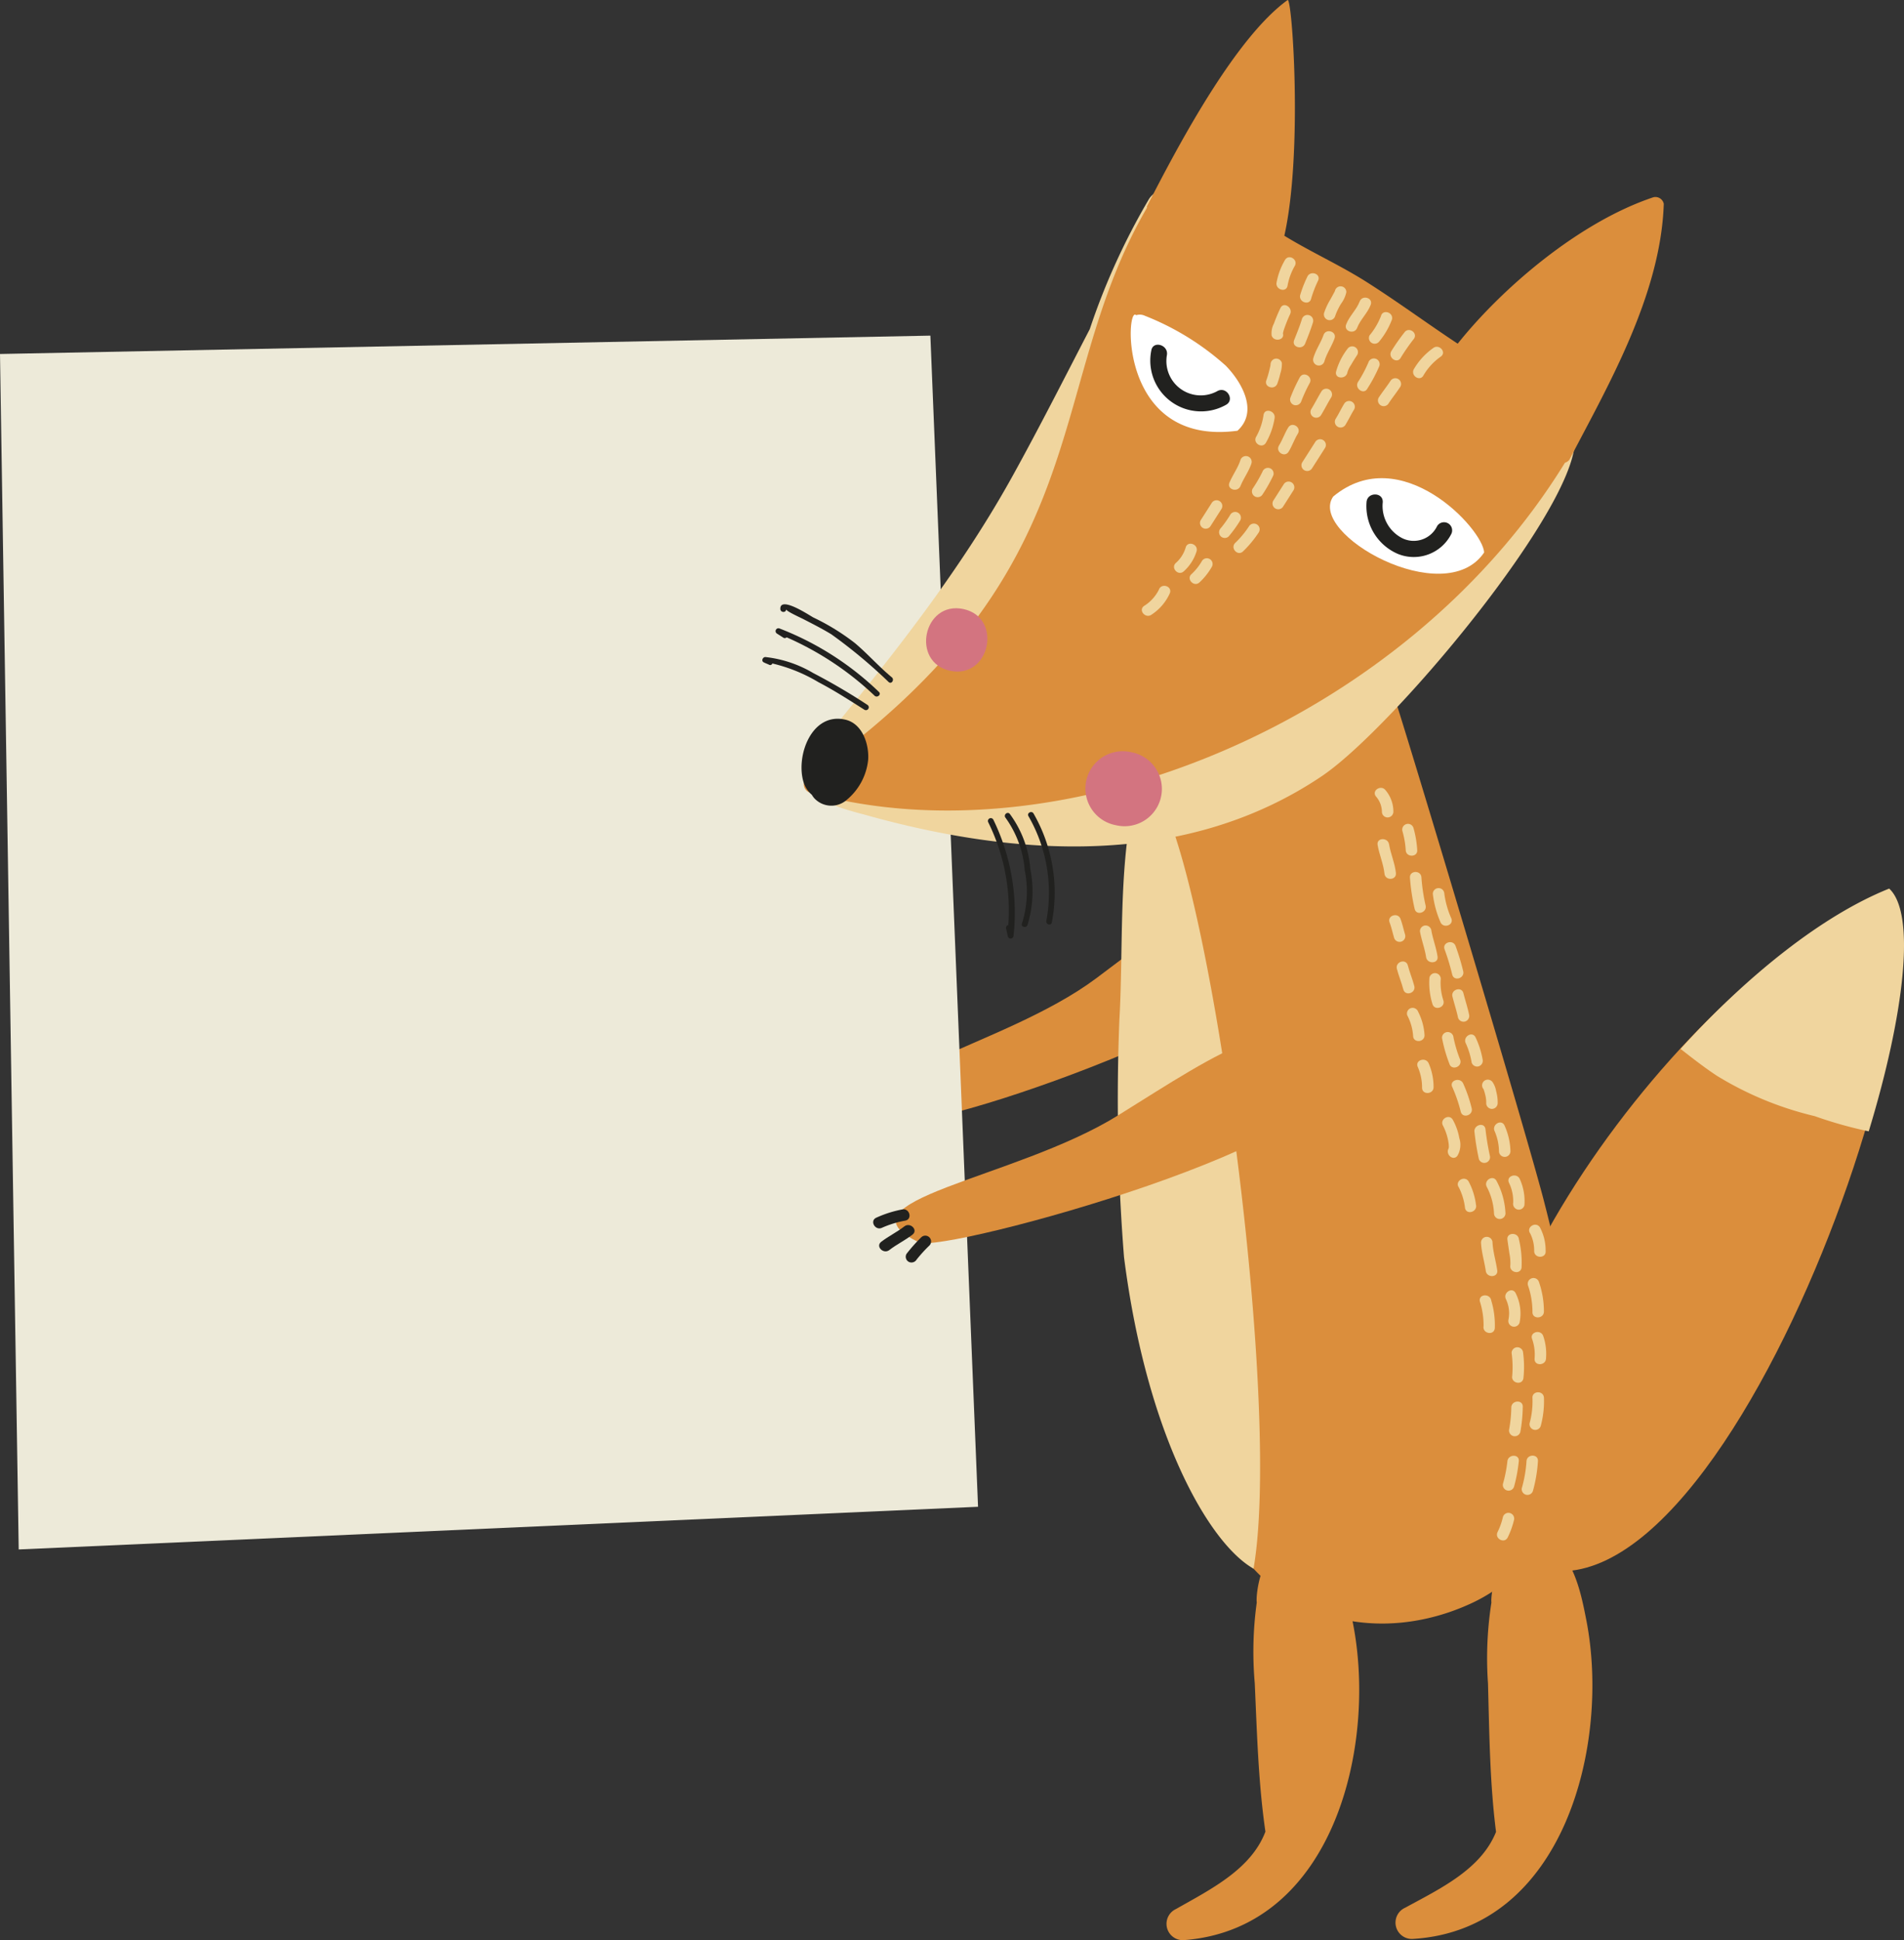 <?xml version="1.0" encoding="UTF-8"?> <svg xmlns="http://www.w3.org/2000/svg" id="Layer_1" data-name="Layer 1" viewBox="0 0 155.494 158.432"><rect x="0" y="0" width="155.494" height="158.432" fill="#333333" stroke="none"/> <defs> <style> .cls-1 { fill: #db8e3c; } .cls-2 { fill: #f0d59e; } .cls-3 { fill: #edead9; } .cls-4 { fill: #21211f; } .cls-5 { fill: #fff; } .cls-6 { fill: #d37480; } </style> </defs> <title>1-2</title> <g> <path class="cls-1" d="M74.6,91.345c1.919.907,34.471-10.08,31.461-16.139s-8.818-1.1-16.531,4.675S67.446,87.966,74.6,91.345Z" transform="translate(0 0.001)"></path> <path class="cls-1" d="M128.3,109.9a81.3,81.3,0,0,0-2.13-11.509c-1.22-4.965-12.2-41.519-12.368-41.642-3.953-2.886-8.576,2.976-12.791,3.621-2.863.438-6.31-.525-6.861,3.311-.041.287-.07.573-.09.861-1.486,5.921-.577,12.5-.707,18.552a131.321,131.321,0,0,0,1.5,19.679c.979,7.591,1.663,15.638,5.453,22.45,4.036,7.256,12.458,9.1,19.814,5.718C128.151,127.246,129.053,117.668,128.3,109.9Z" transform="translate(0 0.001)"></path> <path class="cls-2" d="M92.8,64.013c-.043.287-.076.572-.1.858-1.385,5.944-.942,12.4-1.283,18.4a163.217,163.217,0,0,0,.378,19.38c1.851,14.557,6.94,23.378,10.577,25.443C105.016,112.889,97.245,59.863,92.8,64.013Z" transform="translate(0 0.001)"></path> <path class="cls-1" d="M129.536,132.222c-.4-2.02-1.034-5.366-3.24-6.25-1.416-.569-2.512.387-3.234,1.531-.814-.161-1.344,2.7-1.262,3.357a29.365,29.365,0,0,0-.28,6.606c.11,4.049.145,8.1.657,12.12-1.221,3.057-4.547,4.629-7.41,6.189a1.333,1.333,0,0,0,.635,2.551C127.767,157.575,131.545,142.338,129.536,132.222Z" transform="translate(0 0.001)"></path> <path class="cls-1" d="M121.577,125.521C115.224,109.6,137.85,79.395,153.839,73,160.535,79.189,137.977,142.149,121.577,125.521Z" transform="translate(0 0.001)"></path> <path class="cls-2" d="M154.285,72.559c-5.38,2.152-11.511,7-17.036,13.094.972.761,1.945,1.522,2.977,2.2a27.26,27.26,0,0,0,7.974,3.288,34.386,34.386,0,0,0,4.414,1.242C155.514,82.858,156.5,74.606,154.285,72.559Z" transform="translate(0 0.001)"></path> <path class="cls-2" d="M116.423,73.933a15.11,15.11,0,0,1-.341-2.3c-.051-.6-.986-.557-.935.048a16.66,16.66,0,0,0,.384,2.54C115.672,74.807,116.565,74.519,116.423,73.933Z" transform="translate(0 0.001)"></path> <path class="cls-2" d="M118.527,75a7.316,7.316,0,0,1-.576-2.054.469.469,0,0,0-.936.047,8.1,8.1,0,0,0,.618,2.294C117.85,75.848,118.745,75.566,118.527,75Z" transform="translate(0 0.001)"></path> <path class="cls-2" d="M117.4,78.106c-.106-.712-.369-1.384-.5-2.091a.478.478,0,0,0-.491-.443.467.467,0,0,0-.444.491c.126.706.391,1.382.5,2.09C116.556,78.745,117.494,78.706,117.4,78.106Z" transform="translate(0 0.001)"></path> <path class="cls-2" d="M119.493,79.3a18.726,18.726,0,0,0-.623-2.06c-.213-.561-1.107-.28-.893.287a18.648,18.648,0,0,1,.623,2.059C118.749,80.168,119.641,79.88,119.493,79.3Z" transform="translate(0 0.001)"></path> <path class="cls-2" d="M117.879,81.7a4.587,4.587,0,0,1-.225-1.668.478.478,0,0,0-.356-.559.469.469,0,0,0-.559.356,5.776,5.776,0,0,0,.246,2.158C117.154,82.564,118.045,82.279,117.879,81.7Z" transform="translate(0 0.001)"></path> <path class="cls-2" d="M119.969,82.822c-.122-.582-.31-1.147-.457-1.723s-1.042-.3-.893.287.334,1.14.457,1.722a.47.47,0,0,0,.59.3A.476.476,0,0,0,119.969,82.822Z" transform="translate(0 0.001)"></path> <path class="cls-2" d="M119.258,86.564A10.691,10.691,0,0,1,118.7,84.7a.469.469,0,0,0-.936.047,11.732,11.732,0,0,0,.6,2.107C118.522,87.435,119.415,87.148,119.258,86.564Z" transform="translate(0 0.001)"></path> <path class="cls-2" d="M121.076,86.488A6.916,6.916,0,0,0,120.5,84.7c-.276-.538-1.064-.03-.79.5a6.219,6.219,0,0,1,.477,1.569.468.468,0,0,0,.589.3A.478.478,0,0,0,121.076,86.488Z" transform="translate(0 0.001)"></path> <path class="cls-2" d="M122.311,90.058a3.448,3.448,0,0,0-.123-.945,1.857,1.857,0,0,0-.286-.737.479.479,0,0,0-.647-.144.467.467,0,0,0-.143.647c.072.089.035.038.076.151a3.482,3.482,0,0,1,.107.37,2.465,2.465,0,0,1,.08.706.47.47,0,0,0,.492.444A.478.478,0,0,0,122.311,90.058Z" transform="translate(0 0.001)"></path> <path class="cls-2" d="M120.186,90.491a11.566,11.566,0,0,0-.691-2.015c-.251-.541-1.147-.262-.893.287a11.7,11.7,0,0,1,.692,2.014C119.444,91.363,120.336,91.076,120.186,90.491Z" transform="translate(0 0.001)"></path> <path class="cls-2" d="M121.669,94.36a21.14,21.14,0,0,1-.357-2.179c-.115-.593-1.007-.3-.892.286a20.446,20.446,0,0,0,.356,2.179A.469.469,0,0,0,121.669,94.36Z" transform="translate(0 0.001)"></path> <path class="cls-2" d="M123.354,94.01a5.417,5.417,0,0,0-.492-2.122c-.277-.537-1.064-.029-.791.5a4.335,4.335,0,0,1,.348,1.665A.469.469,0,0,0,123.354,94.01Z" transform="translate(0 0.001)"></path> <path class="cls-2" d="M122.948,99.08a6.187,6.187,0,0,0-.733-2.655c-.288-.532-1.077-.025-.79.5a5.144,5.144,0,0,1,.588,2.2A.469.469,0,0,0,122.948,99.08Z" transform="translate(0 0.001)"></path> <path class="cls-2" d="M124.121,96.286c-.239-.549-1.134-.27-.893.286a3.457,3.457,0,0,1,.351,1.636.48.48,0,0,0,.356.559.468.468,0,0,0,.559-.355A4.34,4.34,0,0,0,124.121,96.286Z" transform="translate(0 0.001)"></path> <path class="cls-2" d="M120.538,98.37a5.48,5.48,0,0,0-.611-1.913c-.344-.5-1.136.006-.79.5a4.927,4.927,0,0,1,.509,1.7C119.786,99.243,120.678,98.956,120.538,98.37Z" transform="translate(0 0.001)"></path> <path class="cls-2" d="M122.275,103.731c-.11-.772-.352-1.523-.388-2.307a.469.469,0,0,0-.936.048c.036.783.276,1.533.388,2.307C121.424,104.371,122.362,104.331,122.275,103.731Z" transform="translate(0 0.001)"></path> <path class="cls-2" d="M124.042,101.184c-.08-.594-1.018-.553-.935.047.049.372.107.743.16,1.115a3.93,3.93,0,0,1,.078.972c-.1.593.816.8.916.2A8.188,8.188,0,0,0,124.042,101.184Z" transform="translate(0 0.001)"></path> <path class="cls-2" d="M126.087,107.1a7.329,7.329,0,0,0-.409-2.426.469.469,0,0,0-.893.286,6.6,6.6,0,0,1,.366,2.188C125.147,107.75,126.084,107.7,126.087,107.1Z" transform="translate(0 0.001)"></path> <path class="cls-2" d="M123.778,105.594c-.274-.539-1.062-.03-.79.5a2.678,2.678,0,0,1,.2,1.688.469.469,0,0,0,.916.2A3.715,3.715,0,0,0,123.778,105.594Z" transform="translate(0 0.001)"></path> <path class="cls-2" d="M121.786,106.2c-.09-.591-1.027-.551-.936.047a6.505,6.505,0,0,1,.31,2.042c-.105.594.809.8.915.2A6.876,6.876,0,0,0,121.786,106.2Z" transform="translate(0 0.001)"></path> <path class="cls-2" d="M124.385,110.441a.469.469,0,0,0-.936.047,8.384,8.384,0,0,1,.049,1.864c-.107.593.807.8.914.2A8.71,8.71,0,0,0,124.385,110.441Z" transform="translate(0 0.001)"></path> <path class="cls-2" d="M126.26,110.918a4.477,4.477,0,0,0-.238-1.849c-.233-.552-1.127-.272-.893.286a3.852,3.852,0,0,1,.194,1.609C125.311,111.569,126.248,111.519,126.26,110.918Z" transform="translate(0 0.001)"></path> <path class="cls-2" d="M124.36,114.876c.024-.6-.912-.553-.936.048a10.842,10.842,0,0,1-.18,1.813.469.469,0,0,0,.915.2A12.48,12.48,0,0,0,124.36,114.876Z" transform="translate(0 0.001)"></path> <path class="cls-2" d="M126.088,114.12c-.048-.6-.984-.557-.936.047a6.84,6.84,0,0,1-.23,2.042.468.468,0,0,0,.914.2A7.7,7.7,0,0,0,126.088,114.12Z" transform="translate(0 0.001)"></path> <path class="cls-2" d="M119.179,92.942a4.791,4.791,0,0,0-.536-1.511c-.312-.52-1.1-.016-.791.5a4.469,4.469,0,0,1,.458,1.485,2.214,2.214,0,0,1,.011.278c0,.064-.069.157.016.043-.355.481.328,1.122.688.637A1.756,1.756,0,0,0,119.179,92.942Z" transform="translate(0 0.001)"></path> <path class="cls-2" d="M117.076,88.774a4.837,4.837,0,0,0-.4-1.943c-.238-.548-1.134-.269-.893.287a4.194,4.194,0,0,1,.353,1.7C116.136,89.427,117.073,89.378,117.076,88.774Z" transform="translate(0 0.001)"></path> <path class="cls-2" d="M116.338,84.53a4.8,4.8,0,0,0-.523-1.911.48.48,0,0,0-.59-.3.468.468,0,0,0-.3.589,4.24,4.24,0,0,1,.48,1.672C115.406,85.182,116.342,85.135,116.338,84.53Z" transform="translate(0 0.001)"></path> <path class="cls-2" d="M115.5,80.509c-.148-.566-.379-1.108-.527-1.677-.152-.585-1.045-.3-.893.286.148.568.379,1.111.527,1.678C114.764,81.381,115.656,81.093,115.5,80.509Z" transform="translate(0 0.001)"></path> <path class="cls-2" d="M114.752,76.322c-.129-.426-.219-.865-.375-1.284-.211-.562-1.105-.28-.892.287.156.418.246.857.375,1.283A.469.469,0,0,0,114.752,76.322Z" transform="translate(0 0.001)"></path> <path class="cls-2" d="M126.227,102.149a3.989,3.989,0,0,0-.473-1.937c-.344-.5-1.137.006-.791.5a3.1,3.1,0,0,1,.328,1.481C125.35,102.795,126.288,102.752,126.227,102.149Z" transform="translate(0 0.001)"></path> <path class="cls-2" d="M124.037,119.3c.036-.6-.9-.55-.935.048a11.207,11.207,0,0,1-.364,1.832.469.469,0,0,0,.915.2A12.6,12.6,0,0,0,124.037,119.3Z" transform="translate(0 0.001)"></path> <path class="cls-2" d="M125.6,119.292c.008-.6-.928-.555-.936.047a10.574,10.574,0,0,1-.384,2.188.469.469,0,0,0,.915.2A11.679,11.679,0,0,0,125.6,119.292Z" transform="translate(0 0.001)"></path> <path class="cls-2" d="M122.737,123.885a5.6,5.6,0,0,1-.433,1.216c-.266.543.563.982.828.439a6.849,6.849,0,0,0,.52-1.452A.469.469,0,0,0,122.737,123.885Z" transform="translate(0 0.001)"></path> <path class="cls-2" d="M114,71.289c-.083-.809-.426-1.549-.559-2.345-.1-.589-1.036-.549-.937.047.134.794.478,1.545.561,2.345C113.124,71.935,114.061,71.892,114,71.289Z" transform="translate(0 0.001)"></path> <path class="cls-2" d="M115.739,69.4a8.35,8.35,0,0,0-.307-1.8.469.469,0,0,0-.894.286,7.184,7.184,0,0,1,.265,1.565C114.864,70.041,115.8,70,115.739,69.4Z" transform="translate(0 0.001)"></path> <path class="cls-2" d="M113.794,66.263a2.719,2.719,0,0,0-.638-1.734c-.363-.48-1.156.02-.791.5a1.948,1.948,0,0,1,.492,1.277.469.469,0,0,0,.492.444A.478.478,0,0,0,113.794,66.263Z" transform="translate(0 0.001)"></path> <polygon class="cls-3" points="79.874 123.041 1.528 126.526 0 28.906 75.981 27.407 79.874 123.041"></polygon> <path class="cls-1" d="M75.074,101.454c1.948.914,36.509-8.469,33.726-14.28s-9.127-1.3-17.5,3.911S67.815,98.048,75.074,101.454Z" transform="translate(0 0.001)"></path> <g> <path class="cls-2" d="M86.582,43.27c2.262-4.493,3.764-9.373,5.478-14.141,1.988-3.851,4-7.687,6.226-11.413,1.186-1.988-1.668-3.919-3-2.239a1.673,1.673,0,0,0-1.5.857A55.63,55.63,0,0,0,89,26.872c-2.051,3.957-4.065,7.935-6.219,11.839C78.514,46.458,73.163,53.192,67.6,60.029c-1.207,1.482.89,3.526,2.436,2.676C77.711,58.488,82.736,50.911,86.582,43.27Z" transform="translate(0 0.001)"></path> <path class="cls-2" d="M128.4,35a1.765,1.765,0,0,0-1.887-.947,2.083,2.083,0,0,0-2.344.135,32.277,32.277,0,0,0-4.7,5.775,49.479,49.479,0,0,1-6.255,6.516A80.174,80.174,0,0,1,99.326,57.006c-8.177,4.864-18.7,8.281-28.188,5.77-.51-.148-1.016-.3-1.518-.45-2.31-.712-3.393,2.81-1.1,3.583q.987.334,1.988.586c12.436,3.514,26.292,4.413,37.462-3.131C114.141,59.193,130.682,39.178,128.4,35Z" transform="translate(0 0.001)"></path> <path class="cls-1" d="M135.875,16.64a.7.7,0,0,0-.839-.536c-6.075,2.02-12.365,7.413-15.99,11.96-2.475-1.636-4.866-3.4-7.369-4.992-2.19-1.4-4.58-2.467-6.789-3.823,1.517-6.764.647-19.4.27-19.249-4.131,2.98-8.641,11.257-11.492,16.858,0,.035,0,.066.008.1-8.663,14.9-3.513,29.482-27.656,46.459a.712.712,0,0,0,.114,1.3c20.452,5.7,48.556-5.6,61.673-26.933a.714.714,0,0,0,.376-.264C131.19,31.72,135.635,24.151,135.875,16.64Z" transform="translate(0 0.001)"></path> <path class="cls-4" d="M70.9,62.044c.084-1.265-.459-2.944-1.848-3.274-2.762-.655-4.081,2.953-3.43,5.092A2.194,2.194,0,0,0,66.3,64.9a1.8,1.8,0,0,0,.2.281,1.9,1.9,0,0,0,2.648.136A4.9,4.9,0,0,0,70.9,62.044Z" transform="translate(0 0.001)"></path> <path class="cls-5" d="M100.1,29.856a21.864,21.864,0,0,0-6.595-4.069.976.976,0,0,0-.718-.05c-.852-.894-1.494,10.746,8.273,9.435C102.8,33.6,101.4,31.183,100.1,29.856Z" transform="translate(0 0.001)"></path> <path class="cls-5" d="M108.88,40.545c-2.134,3.024,9.087,9.363,12.325,4.568C121.108,43.19,114.4,35.957,108.88,40.545Z" transform="translate(0 0.001)"></path> <path class="cls-4" d="M71.778,56.5a24.263,24.263,0,0,0-8.141-5.19.235.235,0,0,0-.194.421l.527.337a.214.214,0,0,0,.273-.025,24.978,24.978,0,0,1,7.187,4.772C71.653,57.011,72,56.7,71.778,56.5Z" transform="translate(0 0.001)"></path> <path class="cls-4" d="M72.833,55.308c-1.06-.874-1.967-1.912-3.019-2.8a18.505,18.505,0,0,0-3.385-2.084c-.314-.163-2.746-1.809-2.7-.69.013.3.481.32.468.019.008.157,1.184.684,1.406.8.779.4,1.542.787,2.289,1.242A42,42,0,0,1,72.581,55.7C72.814,55.895,73.063,55.5,72.833,55.308Z" transform="translate(0 0.001)"></path> <path class="cls-4" d="M70.842,57.559a50.35,50.35,0,0,0-4.429-2.6,9.723,9.723,0,0,0-3.908-1.307c-.218,0-.353.317-.136.431.145.076.3.129.445.2a.183.183,0,0,0,.262-.106A13.19,13.19,0,0,1,66.831,55.7c1.295.676,2.529,1.47,3.76,2.254A.234.234,0,0,0,70.842,57.559Z" transform="translate(0 0.001)"></path> <path class="cls-4" d="M82.771,76.419a17.344,17.344,0,0,0-1.648-9.487.234.234,0,0,0-.416.215,16.267,16.267,0,0,1,1.639,8.394.223.223,0,0,0-.182.273l.144.647A.235.235,0,0,0,82.771,76.419Z" transform="translate(0 0.001)"></path> <path class="cls-4" d="M84.145,70.962a8.7,8.7,0,0,0-1.678-4.5c-.2-.23-.543.085-.348.314a8.476,8.476,0,0,1,1.568,4.286,8.665,8.665,0,0,1-.225,4.343c-.111.281.337.417.447.138A9.331,9.331,0,0,0,84.145,70.962Z" transform="translate(0 0.001)"></path> <path class="cls-4" d="M85.9,75.331a12.953,12.953,0,0,0-1.493-8.9c-.149-.262-.567-.049-.417.214a12.5,12.5,0,0,1,1.462,8.548C85.387,75.485,85.835,75.627,85.9,75.331Z" transform="translate(0 0.001)"></path> <g> <path class="cls-2" d="M109.036,25.813a5.126,5.126,0,0,1,.493-1.026,2.406,2.406,0,0,0,.422-.933.469.469,0,0,0-.937-.036V23.77c-.023.048-.049.1-.073.143-.095.179-.194.357-.292.535a5.505,5.505,0,0,0-.51,1.089A.469.469,0,0,0,109.036,25.813Z" transform="translate(0 0.001)"></path> <path class="cls-2" d="M109.014,23.758c0-.05-.007-.007,0,0Z" transform="translate(0 0.001)"></path> <path class="cls-2" d="M109.014,23.758v.012a.239.239,0,0,0,.016-.029C109.022,23.757,109.017,23.76,109.014,23.758Z" transform="translate(0 0.001)"></path> </g> <path class="cls-2" d="M110.833,26.773c.259-.686.848-1.192,1.109-1.885.214-.565-.682-.839-.9-.276-.259.686-.848,1.193-1.109,1.886C109.723,27.063,110.62,27.336,110.833,26.773Z" transform="translate(0 0.001)"></path> <path class="cls-2" d="M113.678,26.087c.139-.585-.756-.866-.9-.276a5.659,5.659,0,0,1-.93,1.574.469.469,0,0,0,.789.5A6.342,6.342,0,0,0,113.678,26.087Z" transform="translate(0 0.001)"></path> <path class="cls-2" d="M115.475,27.658c.334-.5-.456-1.007-.79-.5a16.249,16.249,0,0,0-1.073,1.538c-.272.533.516,1.043.79.5A16.354,16.354,0,0,1,115.475,27.658Z" transform="translate(0 0.001)"></path> <path class="cls-2" d="M117.047,28.42a5.494,5.494,0,0,0-1.586,1.731c-.279.531.508,1.038.79.5a4.838,4.838,0,0,1,1.424-1.538C118.157,28.748,117.524,28.057,117.047,28.42Z" transform="translate(0 0.001)"></path> <path class="cls-2" d="M107.079,24.379a9.518,9.518,0,0,1,.576-1.485c.224-.561-.674-.835-.9-.276a9.563,9.563,0,0,0-.576,1.485C106.057,24.689,106.952,24.971,107.079,24.379Z" transform="translate(0 0.001)"></path> <path class="cls-2" d="M105.15,23.335a4.928,4.928,0,0,1,.585-1.611c.313-.515-.477-1.02-.791-.5a5.656,5.656,0,0,0-.689,1.838C104.137,23.646,105.032,23.929,105.15,23.335Z" transform="translate(0 0.001)"></path> <path class="cls-2" d="M104.772,27.227a.962.962,0,0,0,.025-.12c.046-.172.107-.34.169-.507.118-.319.248-.638.393-.945.253-.54-.534-1.051-.79-.5-.2.416-.374.836-.532,1.266a1.691,1.691,0,0,0-.185.985C104.048,27.954,104.936,27.773,104.772,27.227Z" transform="translate(0 0.001)"></path> <path class="cls-2" d="M107.226,26.326a.469.469,0,0,0-.9-.275c-.18.586-.414,1.153-.637,1.724s.677.836.9.276S107.046,26.912,107.226,26.326Z" transform="translate(0 0.001)"></path> <path class="cls-2" d="M108.158,29.515c.188-.659.6-1.235.829-1.881.2-.57-.694-.846-.9-.276-.229.647-.641,1.221-.829,1.881A.469.469,0,0,0,108.158,29.515Z" transform="translate(0 0.001)"></path> <path class="cls-2" d="M110.04,30.4a2.259,2.259,0,0,1,.307-.623c.156-.275.327-.541.5-.808a.469.469,0,0,0-.79-.5,5.392,5.392,0,0,0-.949,1.9C109.008,30.956,109.946,30.987,110.04,30.4Z" transform="translate(0 0.001)"></path> <path class="cls-2" d="M112.651,29.878a.469.469,0,0,0-.9-.276,10.559,10.559,0,0,1-.865,1.616c-.266.535.522,1.045.791.5A12.087,12.087,0,0,0,112.651,29.878Z" transform="translate(0 0.001)"></path> <path class="cls-2" d="M113.573,31.076c-.312.481-.676.927-.988,1.407a.469.469,0,0,0,.789.5c.314-.482.677-.927.99-1.407A.469.469,0,0,0,113.573,31.076Z" transform="translate(0 0.001)"></path> <path class="cls-2" d="M104.316,31.326a7.4,7.4,0,0,0,.251-.852,2.406,2.406,0,0,0,.12-.825.469.469,0,0,0-.56-.356.479.479,0,0,0-.355.559c-.014-.134-.014-.091-.016-.047,0,.021-.014.086-.015.09-.024.124-.056.247-.087.37a7.02,7.02,0,0,1-.234.784C103.208,31.616,104.1,31.89,104.316,31.326Z" transform="translate(0 0.001)"></path> <path class="cls-2" d="M106.274,32.76a12.134,12.134,0,0,1,.674-1.461c.314-.515-.475-1.02-.791-.5a14.3,14.3,0,0,0-.779,1.689.47.47,0,0,0,.311.586A.479.479,0,0,0,106.274,32.76Z" transform="translate(0 0.001)"></path> <path class="cls-2" d="M108.725,32.433a.468.468,0,0,0-.789-.5c-.3.486-.555,1-.858,1.49a.469.469,0,0,0,.79.5C108.172,33.437,108.421,32.919,108.725,32.433Z" transform="translate(0 0.001)"></path> <path class="cls-2" d="M110.588,33.435a.469.469,0,0,0-.791-.5c-.262.422-.469.873-.733,1.293a.47.47,0,0,0,.791.5C110.119,34.307,110.327,33.856,110.588,33.435Z" transform="translate(0 0.001)"></path> <path class="cls-2" d="M104.092,34.147c.1-.586-.793-.871-.9-.275a5.118,5.118,0,0,1-.6,1.784c-.312.517.477,1.021.79.5A5.8,5.8,0,0,0,104.092,34.147Z" transform="translate(0 0.001)"></path> <path class="cls-2" d="M105.991,35.413c.314-.515-.475-1.02-.789-.5-.289.471-.464,1-.751,1.467-.315.516.475,1.022.79.5C105.528,36.41,105.7,35.884,105.991,35.413Z" transform="translate(0 0.001)"></path> <path class="cls-2" d="M107.435,36.056l-1.093,1.713a.469.469,0,0,0,.791.5l1.092-1.712A.469.469,0,0,0,107.435,36.056Z" transform="translate(0 0.001)"></path> <path class="cls-2" d="M102.2,37.848a.469.469,0,0,0-.9-.275c-.21.65-.633,1.209-.894,1.838-.231.559.666.83.9.276C101.563,39.056,101.983,38.5,102.2,37.848Z" transform="translate(0 0.001)"></path> <path class="cls-2" d="M103.992,38.809a.469.469,0,0,0-.31-.586.478.478,0,0,0-.586.31,11.954,11.954,0,0,1-.8,1.377.469.469,0,0,0,.79.5A12.5,12.5,0,0,0,103.992,38.809Z" transform="translate(0 0.001)"></path> <path class="cls-2" d="M104.861,39.51l-.882,1.383a.469.469,0,0,0,.791.5l.881-1.383A.469.469,0,0,0,104.861,39.51Z" transform="translate(0 0.001)"></path> <path class="cls-2" d="M98.977,41.038l-.924,1.448a.469.469,0,0,0,.79.5l.925-1.449A.469.469,0,0,0,98.977,41.038Z" transform="translate(0 0.001)"></path> <path class="cls-2" d="M100.492,42a9.124,9.124,0,0,1-.782,1.113.48.48,0,0,0-.034.662.468.468,0,0,0,.661.034,10.324,10.324,0,0,0,.945-1.306A.469.469,0,0,0,100.492,42Z" transform="translate(0 0.001)"></path> <path class="cls-2" d="M102.006,42.97a7.69,7.69,0,0,1-1.125,1.359c-.434.419.193,1.114.629.7a8.95,8.95,0,0,0,1.287-1.552A.469.469,0,0,0,102.006,42.97Z" transform="translate(0 0.001)"></path> <path class="cls-2" d="M97.726,45c.136-.585-.758-.866-.9-.276a2.7,2.7,0,0,1-.79,1.238c-.455.4.174,1.094.629.7A3.627,3.627,0,0,0,97.726,45Z" transform="translate(0 0.001)"></path> <path class="cls-2" d="M98.165,45.8a4.541,4.541,0,0,1-.849,1.071c-.463.392.169,1.085.628.7a5.437,5.437,0,0,0,1.01-1.262A.469.469,0,0,0,98.165,45.8Z" transform="translate(0 0.001)"></path> <path class="cls-2" d="M95.543,48.427c.2-.57-.7-.847-.9-.275a3.3,3.3,0,0,1-1.222,1.334c-.48.367.152,1.06.629.7A4.061,4.061,0,0,0,95.543,48.427Z" transform="translate(0 0.001)"></path> <path class="cls-6" d="M92.473,61.441l-.152-.032a3.046,3.046,0,0,0-1.264,5.96l.152.032a3.046,3.046,0,1,0,1.264-5.96Z" transform="translate(0 0.001)"></path> <path class="cls-6" d="M78.669,49.731c-3.252-.688-4.322,4.355-1.07,5.044S81.92,50.421,78.669,49.731Z" transform="translate(0 0.001)"></path> </g> <path class="cls-1" d="M110.393,132.075c-.437-2.014-1.129-5.348-3.35-6.192-1.428-.543-2.5.432-3.207,1.588-.816-.145-1.3,2.722-1.2,3.38a29.4,29.4,0,0,0-.163,6.608c.182,4.048.288,8.1.87,12.108-1.166,3.077-4.465,4.708-7.3,6.318a1.333,1.333,0,0,0,.68,2.539C109.073,157.456,112.581,142.153,110.393,132.075Z" transform="translate(0 0.001)"></path> <path class="cls-4" d="M99.438,31.924A2.805,2.805,0,0,1,95.3,28.981c.125-.835-1.151-1.194-1.278-.352a4.146,4.146,0,0,0,6.084,4.438C100.866,32.677,100.2,31.533,99.438,31.924Z" transform="translate(0 0.001)"></path> <path class="cls-4" d="M117.371,42.95a2.118,2.118,0,0,1-2.846,1,2.95,2.95,0,0,1-1.6-2.934c.047-.855-1.279-.851-1.324,0a4.242,4.242,0,0,0,2.58,4.223,3.436,3.436,0,0,0,4.332-1.617A.663.663,0,0,0,117.371,42.95Z" transform="translate(0 0.001)"></path> <path class="cls-4" d="M73.686,98.76a9.208,9.208,0,0,0-2.133.679c-.55.265-.069,1.08.478.817a8.289,8.289,0,0,1,1.905-.584C74.535,99.549,74.282,98.637,73.686,98.76Z" transform="translate(0 0.001)"></path> <path class="cls-4" d="M73.856,100.144c-.6.467-1.293.8-1.894,1.262-.481.374.193,1.039.669.669.6-.466,1.292-.794,1.893-1.262C75.006,100.439,74.331,99.773,73.856,100.144Z" transform="translate(0 0.001)"></path> <path class="cls-4" d="M75.244,101.027a13.3,13.3,0,0,0-1.21,1.358.473.473,0,0,0,.17.647.485.485,0,0,0,.647-.17,11.541,11.541,0,0,1,1.061-1.166A.473.473,0,0,0,75.244,101.027Z" transform="translate(0 0.001)"></path> </g> </svg> 